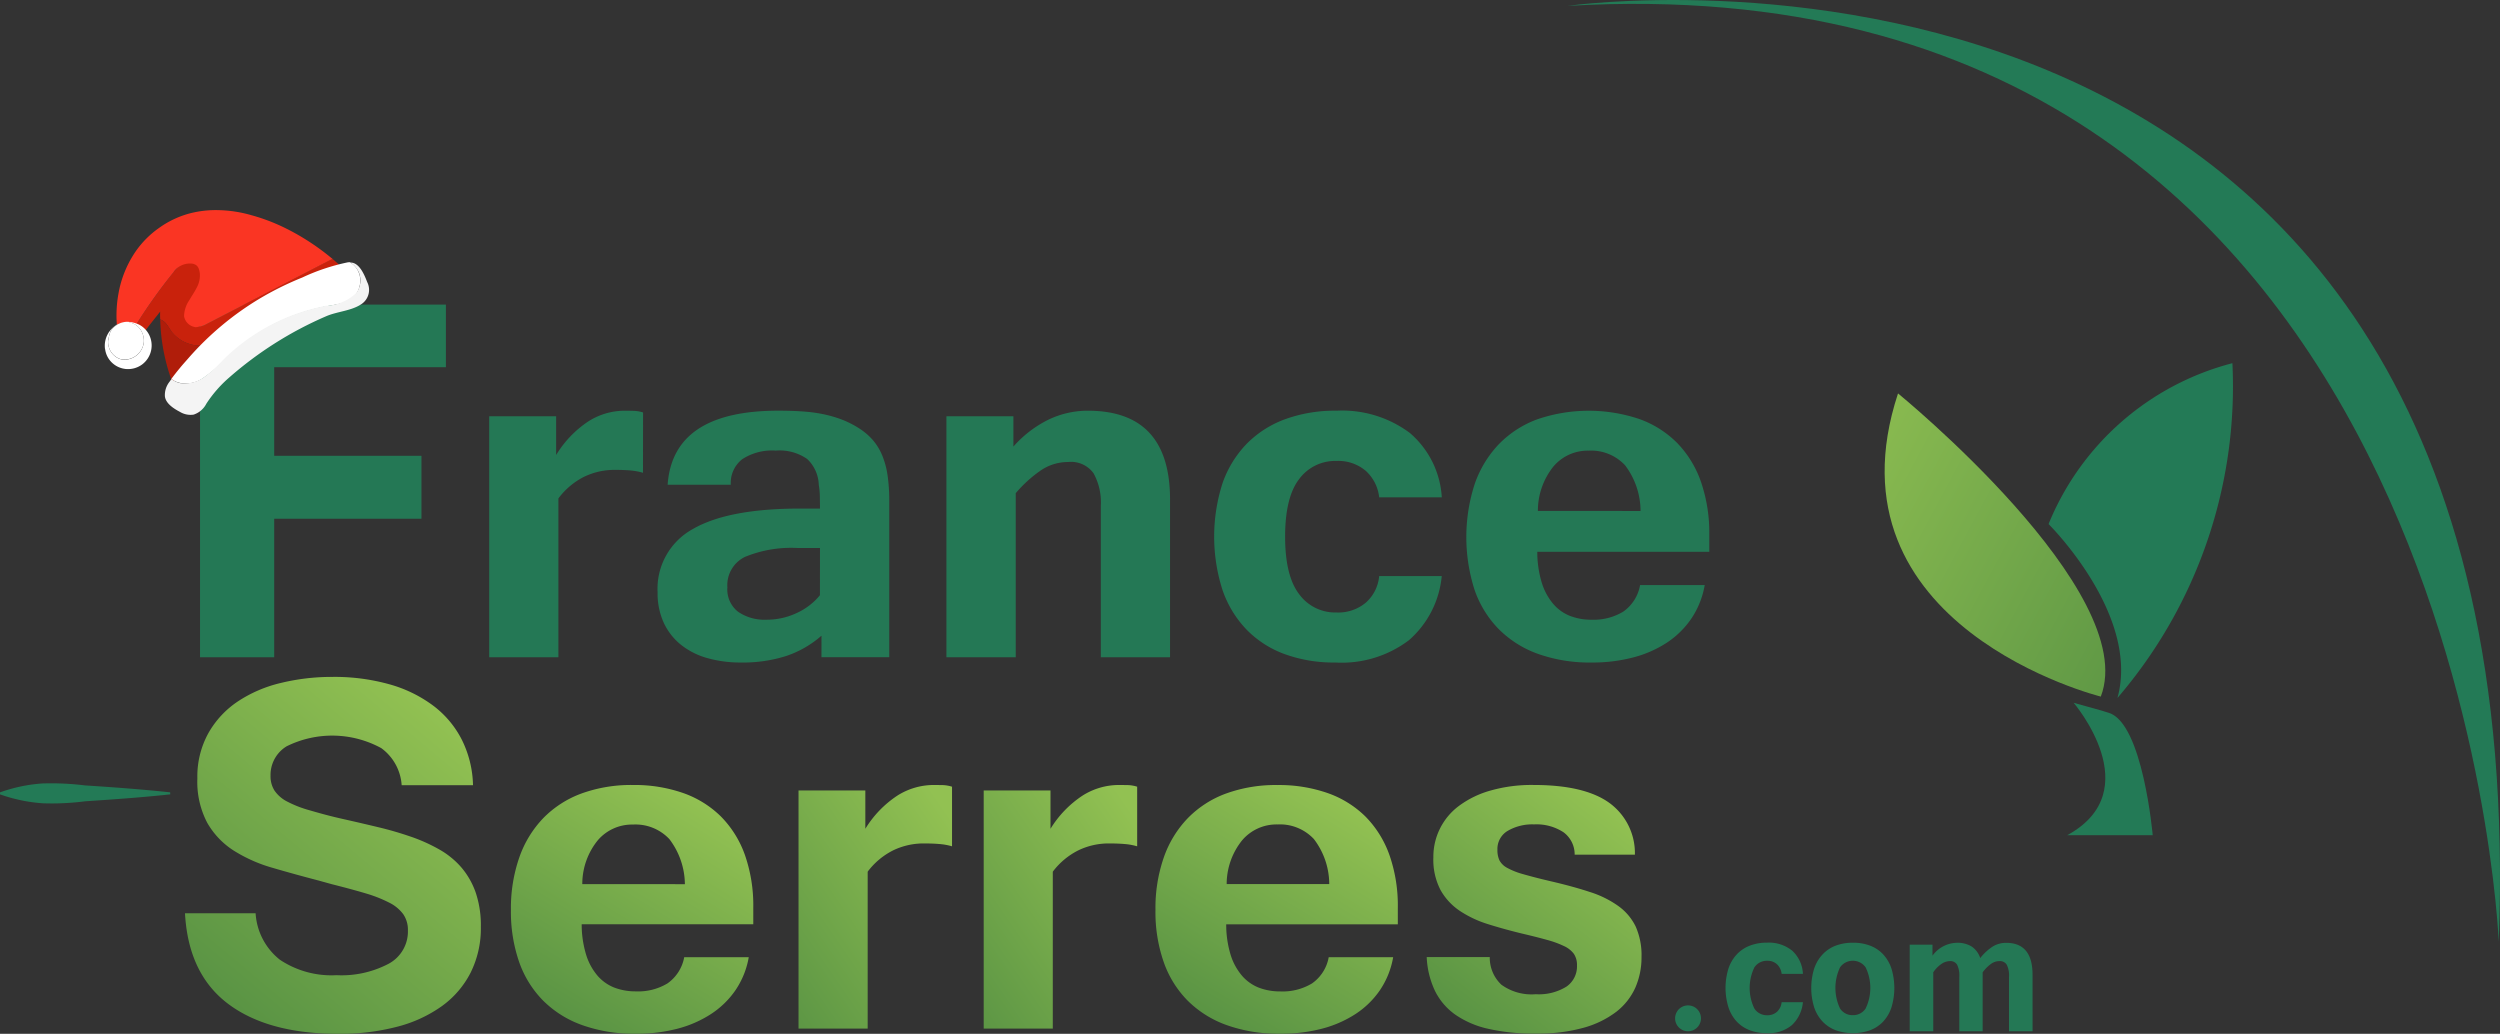 <svg xmlns="http://www.w3.org/2000/svg" xmlns:xlink="http://www.w3.org/1999/xlink" width="236.62" height="97.847" viewBox="0 0 236.62 97.847"><rect x="0" y="0" width="236.62" height="97.847" fill="#333333" stroke="none"/><defs><linearGradient id="a" x1="0.206" y1="0.948" x2="0.819" y2="0.068" gradientUnits="objectBoundingBox"><stop offset="0" stop-color="#5a9444"/><stop offset="1" stop-color="#92c152"/></linearGradient><linearGradient id="b" x1="0.246" y1="0.947" x2="0.772" y2="0.059" xlink:href="#a"/><linearGradient id="c" x1="-0.167" y1="0.939" x2="0.765" y2="-0.078" xlink:href="#a"/><linearGradient id="d" x1="-0.167" y1="0.939" x2="0.765" y2="-0.078" xlink:href="#a"/><linearGradient id="e" x1="0.246" y1="0.946" x2="0.772" y2="0.059" xlink:href="#a"/><linearGradient id="f" x1="0.205" y1="0.962" x2="0.813" y2="0.052" xlink:href="#a"/><linearGradient id="g" x1="1.122" y1="0.852" x2="-0.14" y2="0.209" xlink:href="#a"/></defs><g transform="translate(-56 -107.588)"><path d="M439.845,423.505a5.885,5.885,0,0,0-1.189-.221q-.641-.055-1.488-.055a6.593,6.593,0,0,0-2.884.648,6.9,6.9,0,0,0-2.444,2.055v15.033H425.29V418.154h6.335v3.67a10.093,10.093,0,0,1,3.03-3.172,6.41,6.41,0,0,1,3.442-1.022q.436,0,.878.014a3.289,3.289,0,0,1,.878.152Z" transform="translate(-322.988 -271.169)" fill="#247855"/><path d="M567.931,438.925a9.779,9.779,0,0,1-3.373,1.931,13.522,13.522,0,0,1-4.245.607,11.492,11.492,0,0,1-3.168-.414,7.048,7.048,0,0,1-2.5-1.254,5.834,5.834,0,0,1-1.639-2.084,6.707,6.707,0,0,1-.587-2.9,6.438,6.438,0,0,1,3.345-5.987q3.345-1.932,10.143-1.931h1.881q0-.552-.014-1.171a7.259,7.259,0,0,0-.1-1.091,3.508,3.508,0,0,0-1.092-2.426,4.547,4.547,0,0,0-2.976-.8,5.152,5.152,0,0,0-3.195.828,2.863,2.863,0,0,0-1.066,2.4H553.37q.493-7,10.459-7.006,1.365,0,2.457.083a13.885,13.885,0,0,1,2.006.29,11.38,11.38,0,0,1,1.706.524,9.077,9.077,0,0,1,1.557.815,6.064,6.064,0,0,1,1.229,1.061,5.354,5.354,0,0,1,.878,1.422,7.832,7.832,0,0,1,.52,1.9,16.689,16.689,0,0,1,.163,2.483v14.757h-6.416Zm-.142-8.3h-2.1a11.494,11.494,0,0,0-5,.841,2.967,2.967,0,0,0-1.665,2.884,2.675,2.675,0,0,0,1.023,2.316,4.406,4.406,0,0,0,2.663.745,6.636,6.636,0,0,0,2.909-.648,6.1,6.1,0,0,0,2.165-1.669Z" transform="translate(-434.179 -271.169)" fill="#247855"/><path d="M776.779,421.024a10.75,10.75,0,0,1,3.331-2.553,8.576,8.576,0,0,1,3.714-.841q7.782,0,7.782,8.413v14.92h-6.552V426.622a5.72,5.72,0,0,0-.683-3.062,2.619,2.619,0,0,0-2.4-1.075,4.585,4.585,0,0,0-2.622.812A12.218,12.218,0,0,0,777,425.436v15.53H770.44V418.154h6.339Z" transform="translate(-624.863 -271.169)" fill="#247855"/><path d="M984.025,441.445a13.588,13.588,0,0,1-4.806-.8,9.688,9.688,0,0,1-3.595-2.317,10.172,10.172,0,0,1-2.273-3.743,16.543,16.543,0,0,1,0-10.109,10.143,10.143,0,0,1,2.294-3.738,9.836,9.836,0,0,1,3.645-2.327,13.776,13.776,0,0,1,4.847-.8,10.705,10.705,0,0,1,6.936,2.1,8.674,8.674,0,0,1,3.032,6.1h-5.927a3.958,3.958,0,0,0-1.269-2.508,4.019,4.019,0,0,0-2.772-.937,4.238,4.238,0,0,0-3.537,1.723q-1.325,1.723-1.324,5.448,0,3.7,1.324,5.434a4.227,4.227,0,0,0,3.537,1.738,4.062,4.062,0,0,0,2.786-.938,3.812,3.812,0,0,0,1.254-2.508H994.1a9.186,9.186,0,0,1-3.1,6.067A10.562,10.562,0,0,1,984.025,441.445Z" transform="translate(-801.642 -271.151)" fill="#247855"/><path d="M1174.762,441.48a14.591,14.591,0,0,1-5.053-.812,10.029,10.029,0,0,1-3.727-2.346,9.928,9.928,0,0,1-2.293-3.724,16.349,16.349,0,0,1,.014-10.013,10.354,10.354,0,0,1,2.279-3.761,9.78,9.78,0,0,1,3.636-2.36,15.033,15.033,0,0,1,9.639-.04,9.6,9.6,0,0,1,3.59,2.257,9.931,9.931,0,0,1,2.267,3.684,14.784,14.784,0,0,1,.792,5.034V431h-16.278a9.961,9.961,0,0,0,.424,2.925,5.7,5.7,0,0,0,1.078,2,4.044,4.044,0,0,0,1.6,1.145,5.514,5.514,0,0,0,2.035.359,5.4,5.4,0,0,0,3.009-.772,3.882,3.882,0,0,0,1.583-2.508h6.117a8.151,8.151,0,0,1-1.254,3.157,8.4,8.4,0,0,1-2.322,2.291A10.753,10.753,0,0,1,1178.7,441,15.153,15.153,0,0,1,1174.762,441.48Zm4.639-14.344a7.191,7.191,0,0,0-1.461-4.317,4.38,4.38,0,0,0-3.454-1.392,4.246,4.246,0,0,0-3.345,1.517,6.7,6.7,0,0,0-1.458,4.191Z" transform="translate(-968.126 -271.186)" fill="#247855"/><path d="M230.272,343.429H214.021v8.382h13.937v5.958H214.021v13.113H207V337.5h23.272Z" transform="translate(-132.068 -201.085)" fill="#247855"/><path d="M221.821,636.616a7.9,7.9,0,0,0-2.075-1.7,15.608,15.608,0,0,0-2.687-1.214,32.126,32.126,0,0,0-3.146-.915c-1.115-.268-2.266-.535-3.445-.8s-2.2-.554-3.045-.8a10.644,10.644,0,0,1-2.09-.814,3.24,3.24,0,0,1-1.2-1.029,2.5,2.5,0,0,1-.386-1.416,3.175,3.175,0,0,1,1.516-2.787,9.7,9.7,0,0,1,8.965.169,4.721,4.721,0,0,1,1.93,3.511h6.753a10.138,10.138,0,0,0-1.059-4.306,9.318,9.318,0,0,0-2.7-3.219A12.55,12.55,0,0,0,215,619.269a19.245,19.245,0,0,0-5.391-.7,20.4,20.4,0,0,0-4.89.573,12.619,12.619,0,0,0-4.077,1.755,8.819,8.819,0,0,0-2.787,3.009,8.478,8.478,0,0,0-1.034,4.273,8.334,8.334,0,0,0,.93,4.189,7.59,7.59,0,0,0,2.5,2.633,14.123,14.123,0,0,0,3.661,1.63q2.086.612,4.4,1.215l1.231.342q1.828.459,3.173.859a12.657,12.657,0,0,1,2.244.878,3.67,3.67,0,0,1,1.345,1.1,2.612,2.612,0,0,1,.444,1.542,3.465,3.465,0,0,1-1.816,3.147,9.571,9.571,0,0,1-4.936,1.087,8.8,8.8,0,0,1-5.363-1.461,6.067,6.067,0,0,1-2.3-4.4H195.65q.313,5.744,4.092,8.58,3.677,2.759,10.089,2.829h.676a21.081,21.081,0,0,0,5.221-.669,12.71,12.71,0,0,0,4.247-1.96,8.87,8.87,0,0,0,2.718-3.176,9.412,9.412,0,0,0,.96-4.322,9.675,9.675,0,0,0-.484-3.23A7.431,7.431,0,0,0,221.821,636.616Z" transform="translate(-122.141 -446.913)" fill="url(#a)"/><path d="M461.582,703.168A9.627,9.627,0,0,0,458,700.933a13.99,13.99,0,0,0-4.756-.763h0a13.75,13.75,0,0,0-4.862.8,9.766,9.766,0,0,0-3.623,2.329,10.21,10.21,0,0,0-2.274,3.721A14.629,14.629,0,0,0,441.69,712a14.472,14.472,0,0,0,.777,4.919,9.8,9.8,0,0,0,2.291,3.68,9.964,9.964,0,0,0,3.721,2.313,14.457,14.457,0,0,0,4.764.8h.553a15.169,15.169,0,0,0,3.646-.473,10.8,10.8,0,0,0,3.188-1.393,8.306,8.306,0,0,0,2.316-2.257,7.939,7.939,0,0,0,1.254-3.123h-6.108a3.881,3.881,0,0,1-1.58,2.48,5.363,5.363,0,0,1-3,.757,5.578,5.578,0,0,1-2.031-.355,4.07,4.07,0,0,1-1.594-1.128,5.608,5.608,0,0,1-1.076-1.975,9.852,9.852,0,0,1-.424-2.891h16.242v-1.577a14.514,14.514,0,0,0-.789-4.975A9.854,9.854,0,0,0,461.582,703.168Zm-13.137,6.384a6.563,6.563,0,0,1,1.457-4.137,4.263,4.263,0,0,1,3.338-1.5,4.392,4.392,0,0,1,3.448,1.379,7.137,7.137,0,0,1,1.467,4.263Z" transform="translate(-337.332 -518.284)" fill="url(#b)"/><path d="M671.585,700.17a6.427,6.427,0,0,0-3.437,1.009,10.03,10.03,0,0,0-3.025,3.135V700.69H658.8v22.537h6.545V708.374a6.872,6.872,0,0,1,2.439-2.031,6.623,6.623,0,0,1,2.875-.641c.56,0,1.057.019,1.483.056a5.863,5.863,0,0,1,1.187.216v-5.642a3.313,3.313,0,0,0-.871-.152C672.164,700.175,671.875,700.17,671.585,700.17Z" transform="translate(-527.221 -518.284)" fill="url(#c)"/><path d="M811.361,700.17a6.422,6.422,0,0,0-3.433,1.009,10.029,10.029,0,0,0-3.025,3.135V700.69H798.58v22.537h6.54V708.374a6.9,6.9,0,0,1,2.442-2.031,6.615,6.615,0,0,1,2.873-.641c.563,0,1.059.019,1.486.056a5.806,5.806,0,0,1,1.185.216v-5.642a3.3,3.3,0,0,0-.87-.152C811.943,700.175,811.653,700.17,811.361,700.17Z" transform="translate(-649.475 -518.284)" fill="url(#d)"/><path d="M947.159,721.868a8.259,8.259,0,0,0,2.317-2.257,8,8,0,0,0,1.254-3.123h-6.1a3.853,3.853,0,0,1-1.581,2.48,5.386,5.386,0,0,1-3,.757,5.6,5.6,0,0,1-2.031-.355,4.065,4.065,0,0,1-1.592-1.128,5.613,5.613,0,0,1-1.078-1.975,9.767,9.767,0,0,1-.419-2.891h16.242V711.8a14.492,14.492,0,0,0-.79-4.975,9.888,9.888,0,0,0-2.257-3.636,9.626,9.626,0,0,0-3.585-2.234,13.989,13.989,0,0,0-4.754-.764h0a13.757,13.757,0,0,0-4.862.8,9.752,9.752,0,0,0-3.625,2.33,10.156,10.156,0,0,0-2.276,3.721,14.544,14.544,0,0,0-.789,4.974,14.332,14.332,0,0,0,.776,4.919,9.765,9.765,0,0,0,2.288,3.68,10,10,0,0,0,3.719,2.313,14.466,14.466,0,0,0,4.764.8h.552a15.19,15.19,0,0,0,3.647-.473A10.806,10.806,0,0,0,947.159,721.868Zm-10.722-16.447a4.263,4.263,0,0,1,3.336-1.5,4.405,4.405,0,0,1,3.45,1.379,7.057,7.057,0,0,1,1.458,4.263h-9.709A6.614,6.614,0,0,1,936.436,705.421Z" transform="translate(-762.87 -518.301)" fill="url(#e)"/><path d="M1151.046,711.617a9.572,9.572,0,0,0-2.684-1.321q-1.612-.532-3.734-1.023c-1.073-.251-1.933-.478-2.589-.666a7.023,7.023,0,0,1-1.513-.6,1.757,1.757,0,0,1-.721-.708,2.287,2.287,0,0,1-.19-1,1.986,1.986,0,0,1,.967-1.785,4.6,4.6,0,0,1,2.5-.614,4.66,4.66,0,0,1,2.78.739,2.6,2.6,0,0,1,1.064,2.125h5.7a5.875,5.875,0,0,0-2.427-4.907q-2.344-1.687-7.163-1.689h0a14.2,14.2,0,0,0-4.045.52,9.155,9.155,0,0,0-2.973,1.428,6,6,0,0,0-2.466,4.919,6.2,6.2,0,0,0,.681,3.082,5.8,5.8,0,0,0,1.833,1.975,10.421,10.421,0,0,0,2.671,1.254q1.513.475,3.175.878,1.392.327,2.372.6a9.332,9.332,0,0,1,1.622.587,2.444,2.444,0,0,1,.939.732,1.881,1.881,0,0,1,.3,1.1,2.317,2.317,0,0,1-1.011,2.02,4.954,4.954,0,0,1-2.884.71,4.874,4.874,0,0,1-3.26-.9,3.514,3.514,0,0,1-1.1-2.618h-5.968a8.29,8.29,0,0,0,.777,3.19,5.984,5.984,0,0,0,1.922,2.257,8.821,8.821,0,0,0,3.146,1.349,19.13,19.13,0,0,0,4.137.448h.662a15.933,15.933,0,0,0,4.169-.543,9.126,9.126,0,0,0,3.121-1.513,6,6,0,0,0,1.81-2.288,7.107,7.107,0,0,0,.587-2.905,6.668,6.668,0,0,0-.559-2.9A5.187,5.187,0,0,0,1151.046,711.617Z" transform="translate(-941.887 -518.284)" fill="url(#f)"/><path d="M72.11,699.777c-2.686.29-5.37.479-8.054.656a24.488,24.488,0,0,1-4.027.188A15.267,15.267,0,0,1,56,699.777v-.188a14.787,14.787,0,0,1,4.028-.845,26.258,26.258,0,0,1,4.027.186c2.684.175,5.369.369,8.054.656Z" transform="translate(0 -517.004)" fill="#237a56"/><path d="M1617.13,638.06s7.147,8.319-.6,12.538h8.09s-.929-10.6-4.159-11.581c-.87-.265.178.021-3.33-.95" transform="translate(-1364.87 -463.961)" fill="#237a56"/><path d="M1602.431,396.976s8.691,8.594,6.52,16.46a45.245,45.245,0,0,0,10.88-31.686,25.779,25.779,0,0,0-17.4,15.226" transform="translate(-1352.538 -239.787)" fill="#237a56"/><path d="M1499.145,433.264c3.808-9.936-19.192-28.693-19.193-28.694h0C1472.671,426.683,1499.145,433.264,1499.145,433.264Z" transform="translate(-1244.308 -259.746)" fill="url(#g)"/><path d="M1239.54,108.141s91.989-13.134,88.108,88.592c0,0-3.666-93.544-88.108-88.589" transform="translate(-1035.148 0)" fill="#237a56"/><path d="M1362.482,827.752a4.423,4.423,0,0,1-1.63-.287,3.27,3.27,0,0,1-1.226-.833,3.68,3.68,0,0,1-.771-1.343,6.246,6.246,0,0,1,0-3.636,3.681,3.681,0,0,1,.78-1.343,3.358,3.358,0,0,1,1.24-.838,4.463,4.463,0,0,1,1.649-.287,3.512,3.512,0,0,1,2.36.752,3.164,3.164,0,0,1,1.025,2.2h-2.015a1.458,1.458,0,0,0-.433-.9,1.32,1.32,0,0,0-.943-.337,1.412,1.412,0,0,0-1.2.621,4.468,4.468,0,0,0,0,3.908,1.409,1.409,0,0,0,1.2.627,1.339,1.339,0,0,0,.948-.337,1.4,1.4,0,0,0,.427-.9h2.015a3.371,3.371,0,0,1-1.053,2.18A3.45,3.45,0,0,1,1362.482,827.752Z" transform="translate(-1139.266 -622.377)" fill="#247855"/><path d="M1427.273,819.226a4.526,4.526,0,0,1,1.63.277,3.291,3.291,0,0,1,1.236.823,3.7,3.7,0,0,1,.785,1.343,6.335,6.335,0,0,1,0,3.681,3.636,3.636,0,0,1-.785,1.343,3.308,3.308,0,0,1-1.236.818,4.907,4.907,0,0,1-3.251,0,3.347,3.347,0,0,1-1.239-.818,3.624,3.624,0,0,1-.8-1.343,6.229,6.229,0,0,1,0-3.681,3.688,3.688,0,0,1,.8-1.343,3.327,3.327,0,0,1,1.239-.823A4.537,4.537,0,0,1,1427.273,819.226Zm0,6.857a1.408,1.408,0,0,0,1.207-.627,4.491,4.491,0,0,0,0-3.9,1.484,1.484,0,0,0-2.42,0,4.55,4.55,0,0,0,0,3.9A1.406,1.406,0,0,0,1427.273,826.083Z" transform="translate(-1195.903 -622.412)" fill="#247855"/><path d="M1509.239,827.657h-2.229V822.5a2.261,2.261,0,0,0-.214-1.143.759.759,0,0,0-.7-.342,1.372,1.372,0,0,0-.794.267,3.669,3.669,0,0,0-.786.792v5.579h-2.21V822.5a2.294,2.294,0,0,0-.209-1.143.737.737,0,0,0-.682-.342,1.449,1.449,0,0,0-.8.267,3.028,3.028,0,0,0-.775.792v5.579h-2.229v-8.195h2.155V820.5a2.934,2.934,0,0,1,2.3-1.219,2.548,2.548,0,0,1,1.407.352,2.1,2.1,0,0,1,.813,1.095,4.858,4.858,0,0,1,1.142-1.066,2.383,2.383,0,0,1,1.31-.376q2.5,0,2.5,3.022Z" transform="translate(-1260.861 -622.46)" fill="#247855"/><path d="M1322.977,867.8a1.224,1.224,0,1,1-1.224-1.224,1.224,1.224,0,0,1,1.224,1.224" transform="translate(-1105.983 -663.829)" fill="#247855"/><g transform="matrix(0.999, -0.035, 0.035, 0.999, 65.48, 127.851)"><g transform="translate(1.201 0)"><path d="M3.291,6.527c-.168-.239-.3-.515-.479-.742a1.3,1.3,0,0,0-.527-.395h0c0-.251,0-.5.024-.742-.347.419-.706.826-1.053,1.244-.144.168-.275.347-.431.515A1.424,1.424,0,0,0,.6,6.168,2.164,2.164,0,0,0,0,5.773,57.32,57.32,0,0,1,3.686.975C4.176.424,4.846-.162,5.552.041a1.25,1.25,0,0,1,.826,1.053,2.243,2.243,0,0,1-.311,1.352c-.239.443-.574.838-.838,1.256A2.34,2.34,0,0,0,4.81,5.127,1.151,1.151,0,0,0,5.72,6.192a1.756,1.756,0,0,0,.969-.251L18.775.221c.108.1.215.191.323.3.191.179.383.359.562.538-.431.132-.862.239-1.292.359a28.609,28.609,0,0,0-3.41,1.161c-.6.251-1.185.527-1.771.814.024-.024.06-.048.084-.072-.347.168-.706.335-1.041.538-.072.048-.168.024-.227.084a5.176,5.176,0,0,1-.61.371,10.926,10.926,0,0,0-1.005.634c-.467.323-.945.61-1.412.921-.132.144-.311.227-.455.359-.12.108-.263.191-.383.287v.048c-.431.347-.862.682-1.28,1.053-.036.024-.072.06-.108.084a.914.914,0,0,0-.275.2.774.774,0,0,1-.108.1,3.481,3.481,0,0,1-3.087-1.46Z" transform="translate(1.846 4.777)" fill="#c9220c"/><path d="M7.411,11.007A1.254,1.254,0,0,1,6.4,9.938a2.778,2.778,0,0,1,.559-1.507c.263-.431.473-.675.713-1.118A2.392,2.392,0,0,0,8.031,5.9c-.06-.467-.165-.761-.62-.893a1.869,1.869,0,0,0-1.867.742,51.037,51.037,0,0,0-3.686,4.8h0a3.382,3.382,0,0,0-.371-.132,1.8,1.8,0,0,0-.431-.072,1.92,1.92,0,0,0-1.029.2v-.024c-.036-.072-.012-.156-.024-.239A11.589,11.589,0,0,1,.255,7.642,10.178,10.178,0,0,1,2.11,3.55,8.945,8.945,0,0,1,4.347,1.492,8.862,8.862,0,0,1,7.674.152,9.821,9.821,0,0,1,10.043.02a12.169,12.169,0,0,1,3.063.586,17.813,17.813,0,0,1,2.884,1.185h0a21.89,21.89,0,0,1,2.333,1.4A22.7,22.7,0,0,1,20.633,5.01L8.548,10.73a2.431,2.431,0,0,1-1.137.289Z" fill="#fa3523"/><path d="M0,0A1.3,1.3,0,0,1,.527.395a6.031,6.031,0,0,1,.479.742A3.468,3.468,0,0,0,4.092,2.6a1.109,1.109,0,0,0-.168.168.711.711,0,0,0,.1-.048c-.455.419-.886.85-1.3,1.292L1.783,5.014c-.287.323-.574.658-.838.993A18.411,18.411,0,0,1,0,.1V.012Z" transform="translate(4.132 10.167)" fill="#b01d0a"/></g><g transform="translate(5.521 5.381)"><path d="M18.117,1.089a2.261,2.261,0,0,1-.384,1.981c-.67.814-1.826.873-2.879,1.028A18.743,18.743,0,0,0,5.019,8.9a13.59,13.59,0,0,1-1.963,1.543,2.856,2.856,0,0,1-2.242.419A1.891,1.891,0,0,1,0,10.447c.263-.335.538-.658.814-.969.3-.347.622-.67.933-1.005a28.248,28.248,0,0,1,6.821-5.3A28.941,28.941,0,0,1,12.72,1.292,19.224,19.224,0,0,1,17.112,0h.156A1.9,1.9,0,0,1,18.1,1.065Z" transform="translate(0.674)" fill="#fff"/><path d="M0,12.038a2.036,2.036,0,0,1,.491-1.364h0c.06-.084.12-.156.168-.215a.172.172,0,0,1,.024-.036,1.96,1.96,0,0,0,.814.419,3.172,3.172,0,0,0,2.321-.515,13.633,13.633,0,0,0,1.855-1.58,18.811,18.811,0,0,1,9.86-4.739,4.452,4.452,0,0,0,2.908-1.1A2.006,2.006,0,0,0,18.8,1.065,2.08,2.08,0,0,0,17.977,0c.862-.012,1.316,1.233,1.544,1.9a1.617,1.617,0,0,1-.622,2.07c-.969.61-2.309.61-3.374,1.029a34.822,34.822,0,0,0-9.382,5.481A11.789,11.789,0,0,0,3.9,12.876a2.079,2.079,0,0,1-1.244.993,1.936,1.936,0,0,1-1.292-.311C.817,13.247.052,12.732,0,12.038Z" transform="translate(0 0.036)" fill="#f4f4f4"/></g><g transform="translate(0 10.282)"><path d="M.028,1.68a3.817,3.817,0,0,1,.227-.8A1.841,1.841,0,0,1,.973.208,1.9,1.9,0,0,1,2,.005a.593.593,0,0,0,.239.1,1.594,1.594,0,0,1,.9.73,1.878,1.878,0,0,1,.239,1.161A1.848,1.848,0,0,1,1.943,3.523a1.668,1.668,0,0,1-.874-.036A1.7,1.7,0,0,1,.016,1.68Z" transform="translate(0.327)" fill="#fff"/><path d="M.008,2.453A2.311,2.311,0,0,1,.487.838a2.609,2.609,0,0,1,.79-.658V.2A1.809,1.809,0,0,0,.57.874a4.7,4.7,0,0,0-.227.8A1.7,1.7,0,0,0,1.4,3.482a1.549,1.549,0,0,0,.874.036A1.863,1.863,0,0,0,3.706,1.986,1.878,1.878,0,0,0,3.466.826a1.594,1.594,0,0,0-.9-.73C2.485.072,2.389.072,2.329,0A1.8,1.8,0,0,1,2.76.072,3.382,3.382,0,0,1,3.131.2,2.057,2.057,0,0,1,3.741.6a2.164,2.164,0,0,1,.479.658,2.249,2.249,0,0,1-.73,2.8,2.246,2.246,0,0,1-1.6.383,2.2,2.2,0,0,1-1.233-.61A2.141,2.141,0,0,1,.02,2.477ZM3.694.838A2.629,2.629,0,0,0,3.526.622,2.628,2.628,0,0,1,3.694.838Z" transform="translate(0 0.017)" fill="#fff"/></g></g></g></svg>